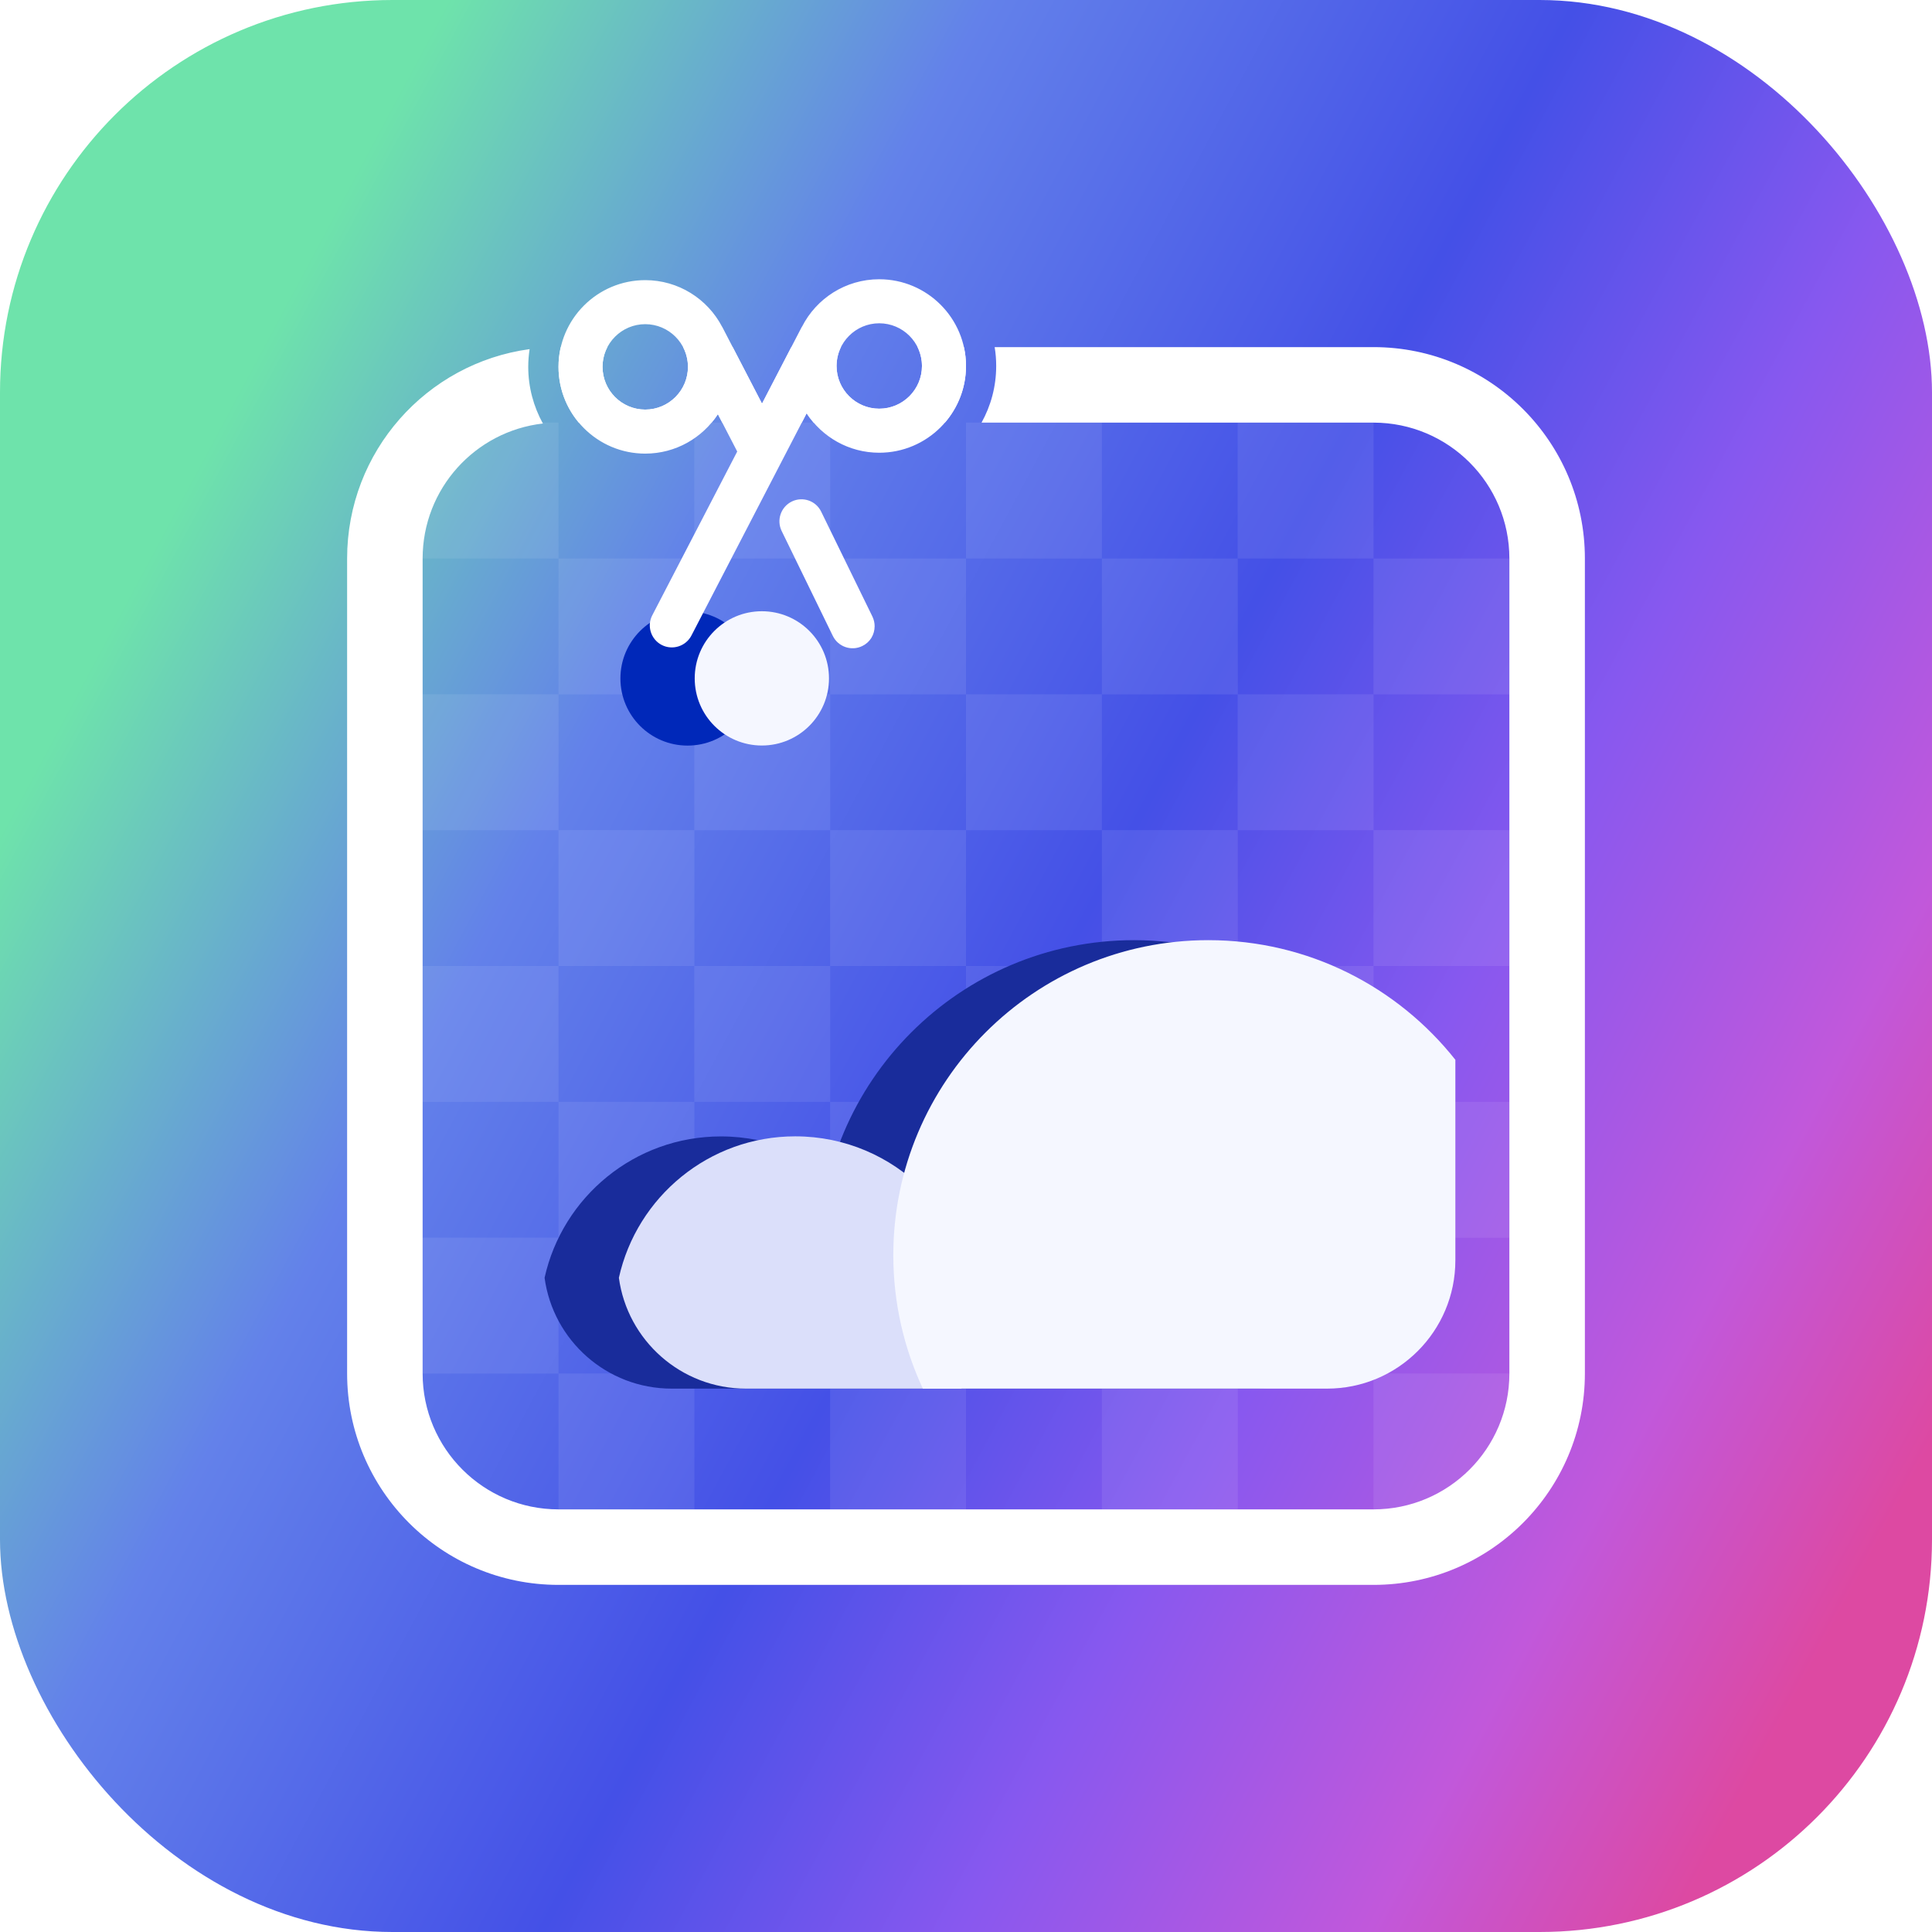 <svg width="24" height="24" viewBox="0 0 24 24" fill="none" xmlns="http://www.w3.org/2000/svg">
<g filter="url(#filter0_ii_996_305)">
<rect width="24" height="24" rx="4.875" fill="url(#paint0_linear_996_305)"/>
<g opacity="0.2">
<rect opacity="0.4" x="5.25" y="5.25" width="1.688" height="1.688" fill="white"/>
<rect opacity="0.4" x="8.625" y="5.25" width="1.688" height="1.688" fill="white"/>
<rect opacity="0.4" x="6.938" y="6.938" width="1.688" height="1.688" fill="white"/>
<rect opacity="0.4" x="10.312" y="6.938" width="1.688" height="1.688" fill="white"/>
<rect opacity="0.4" x="5.25" y="8.625" width="1.688" height="1.688" fill="white"/>
<rect opacity="0.4" x="8.625" y="8.625" width="1.688" height="1.688" fill="white"/>
<rect opacity="0.4" x="6.938" y="10.312" width="1.688" height="1.688" fill="white"/>
<rect opacity="0.4" x="10.312" y="10.312" width="1.688" height="1.688" fill="white"/>
<rect opacity="0.4" x="5.25" y="12" width="1.688" height="1.688" fill="white"/>
<rect opacity="0.4" x="8.625" y="12" width="1.688" height="1.688" fill="white"/>
<rect opacity="0.4" x="6.938" y="13.688" width="1.688" height="1.688" fill="white"/>
<rect opacity="0.4" x="10.312" y="13.688" width="1.688" height="1.688" fill="white"/>
<rect opacity="0.4" x="5.25" y="15.375" width="1.688" height="1.688" fill="white"/>
<rect opacity="0.4" x="8.625" y="15.375" width="1.688" height="1.688" fill="white"/>
<rect opacity="0.4" x="6.938" y="17.062" width="1.688" height="1.688" fill="white"/>
<rect opacity="0.4" x="10.312" y="17.062" width="1.688" height="1.688" fill="white"/>
<rect opacity="0.4" x="12" y="5.25" width="1.688" height="1.688" fill="white"/>
<rect opacity="0.4" x="15.375" y="5.25" width="1.688" height="1.688" fill="white"/>
<rect opacity="0.4" x="13.688" y="6.938" width="1.688" height="1.688" fill="white"/>
<rect opacity="0.4" x="17.062" y="6.938" width="1.688" height="1.688" fill="white"/>
<rect opacity="0.4" x="12" y="8.625" width="1.688" height="1.688" fill="white"/>
<rect opacity="0.4" x="15.375" y="8.625" width="1.688" height="1.688" fill="white"/>
<rect opacity="0.4" x="13.688" y="10.312" width="1.688" height="1.688" fill="white"/>
<rect opacity="0.4" x="17.062" y="10.312" width="1.688" height="1.688" fill="white"/>
<rect opacity="0.4" x="12" y="12" width="1.688" height="1.688" fill="white"/>
<rect opacity="0.4" x="15.375" y="12" width="1.688" height="1.688" fill="white"/>
<rect opacity="0.4" x="13.688" y="13.688" width="1.688" height="1.688" fill="white"/>
<rect opacity="0.4" x="17.062" y="13.688" width="1.688" height="1.688" fill="white"/>
<rect opacity="0.4" x="12" y="15.375" width="1.688" height="1.688" fill="white"/>
<rect opacity="0.4" x="15.375" y="15.375" width="1.688" height="1.688" fill="white"/>
<rect opacity="0.4" x="13.688" y="17.062" width="1.688" height="1.688" fill="white"/>
<rect opacity="0.4" x="17.062" y="17.062" width="1.688" height="1.688" fill="white"/>
</g>
<path fill-rule="evenodd" clip-rule="evenodd" d="M8.84 5.25H7.19C7.033 5.063 6.938 4.821 6.938 4.557C6.938 4.473 6.947 4.391 6.966 4.312H7.545C7.506 4.386 7.485 4.469 7.485 4.557C7.485 4.85 7.723 5.088 8.015 5.088C8.308 5.088 8.546 4.85 8.546 4.557C8.546 4.469 8.524 4.386 8.486 4.312H9.102L9.466 5.014L9.83 4.312H10.446C10.411 4.383 10.392 4.463 10.392 4.546C10.392 4.839 10.63 5.077 10.922 5.077C11.215 5.077 11.453 4.839 11.453 4.546C11.453 4.463 11.433 4.383 11.399 4.312L11.974 4.312C11.991 4.388 12 4.466 12 4.546C12 4.815 11.901 5.061 11.738 5.25H10.107C10.076 5.213 10.046 5.175 10.02 5.134L9.96 5.25H8.972L8.918 5.145C8.894 5.182 8.868 5.217 8.84 5.25ZM12.193 5.25H17.062C17.994 5.25 18.75 6.006 18.75 6.938V17.062C18.75 17.994 17.994 18.75 17.062 18.75H12.094H6.938C6.006 18.75 5.25 17.994 5.25 17.062V6.938C5.25 6.071 5.903 5.357 6.744 5.261C6.629 5.052 6.562 4.812 6.562 4.557C6.562 4.482 6.568 4.409 6.579 4.337C5.299 4.511 4.312 5.609 4.312 6.938V17.062C4.312 18.512 5.488 19.688 6.938 19.688H12.094H17.062C18.512 19.688 19.688 18.512 19.688 17.062V6.938C19.688 5.488 18.512 4.312 17.062 4.312H12.356C12.369 4.389 12.375 4.467 12.375 4.546C12.375 4.802 12.309 5.041 12.193 5.25Z" fill="white"/>
<path fill-rule="evenodd" clip-rule="evenodd" d="M6.765 15.873C6.87 16.651 7.537 17.25 8.344 17.25H11.019C11.136 16.978 11.201 16.677 11.201 16.362C11.201 15.122 10.196 14.117 8.956 14.117C7.884 14.117 6.988 14.868 6.765 15.873Z" fill="#192C9B"/>
<path fill-rule="evenodd" clip-rule="evenodd" d="M10.542 17.25H15.562C16.443 17.25 17.156 16.536 17.156 15.656V13.165C16.44 12.26 15.331 11.679 14.087 11.679C11.926 11.679 10.174 13.431 10.174 15.592C10.174 16.185 10.306 16.747 10.542 17.25Z" fill="#192C9B"/>
<circle cx="0.834" cy="0.834" r="0.834" transform="matrix(-1 0 0 1 9.375 7.594)" fill="#0028B9"/>
<path d="M10.865 7.779C10.865 7.739 10.856 7.698 10.838 7.66L10.201 6.356C10.135 6.22 9.972 6.164 9.836 6.23C9.7 6.297 9.644 6.46 9.71 6.596L10.346 7.9C10.412 8.035 10.576 8.092 10.712 8.025C10.758 8.003 10.797 7.968 10.824 7.925C10.851 7.881 10.865 7.831 10.865 7.779Z" fill="white"/>
<path d="M8.22 8.012C8.086 7.942 8.033 7.777 8.103 7.643L9.158 5.609L8.918 5.145C8.725 5.44 8.393 5.635 8.015 5.635C7.421 5.635 6.938 5.152 6.938 4.557C6.938 3.963 7.421 3.48 8.015 3.48C8.429 3.48 8.789 3.714 8.969 4.057C8.97 4.059 8.972 4.061 8.973 4.063L9.466 5.014L9.959 4.063C9.96 4.061 9.962 4.059 9.963 4.058C10.141 3.708 10.504 3.469 10.922 3.469C11.517 3.469 12 3.952 12 4.546C12 5.141 11.517 5.624 10.922 5.624C10.545 5.624 10.213 5.429 10.02 5.134L8.589 7.895C8.519 8.029 8.354 8.081 8.22 8.012ZM7.485 4.557C7.485 4.85 7.723 5.088 8.015 5.088C8.308 5.088 8.546 4.85 8.546 4.557C8.546 4.265 8.308 4.027 8.015 4.027C7.723 4.027 7.485 4.265 7.485 4.557ZM11.453 4.546C11.453 4.254 11.215 4.016 10.922 4.016C10.63 4.016 10.392 4.254 10.392 4.546C10.392 4.839 10.63 5.077 10.922 5.077C11.215 5.077 11.453 4.839 11.453 4.546Z" fill="white"/>
<g filter="url(#filter1_d_996_305)">
<path fill-rule="evenodd" clip-rule="evenodd" d="M7.688 16.342C7.793 17.119 8.46 17.719 9.267 17.719H11.942C12.059 17.446 12.124 17.146 12.124 16.831C12.124 15.591 11.119 14.585 9.879 14.585C8.807 14.585 7.911 15.337 7.688 16.342Z" fill="#DBDFFA"/>
<path fill-rule="evenodd" clip-rule="evenodd" d="M11.464 17.719H16.485C17.366 17.719 18.079 17.005 18.079 16.125V13.634C17.362 12.729 16.254 12.148 15.01 12.148C12.849 12.148 11.097 13.9 11.097 16.061C11.097 16.654 11.229 17.215 11.464 17.719Z" fill="#F5F7FF"/>
<circle cx="0.834" cy="0.834" r="0.834" transform="matrix(-1 0 0 1 10.298 8.062)" fill="#F5F7FF"/>
</g>
</g>
<defs>
<filter id="filter0_ii_996_305" x="-0.375" y="-0.375" width="24.75" height="24.75" filterUnits="userSpaceOnUse" color-interpolation-filters="sRGB">
<feFlood flood-opacity="0" result="BackgroundImageFix"/>
<feBlend mode="normal" in="SourceGraphic" in2="BackgroundImageFix" result="shape"/>
<feColorMatrix in="SourceAlpha" type="matrix" values="0 0 0 0 0 0 0 0 0 0 0 0 0 0 0 0 0 0 127 0" result="hardAlpha"/>
<feOffset dx="0.375" dy="0.375"/>
<feGaussianBlur stdDeviation="0.938"/>
<feComposite in2="hardAlpha" operator="arithmetic" k2="-1" k3="1"/>
<feColorMatrix type="matrix" values="0 0 0 0 1 0 0 0 0 1 0 0 0 0 1 0 0 0 0.25 0"/>
<feBlend mode="normal" in2="shape" result="effect1_innerShadow_996_305"/>
<feColorMatrix in="SourceAlpha" type="matrix" values="0 0 0 0 0 0 0 0 0 0 0 0 0 0 0 0 0 0 127 0" result="hardAlpha"/>
<feOffset dx="-0.375" dy="-0.375"/>
<feGaussianBlur stdDeviation="0.938"/>
<feComposite in2="hardAlpha" operator="arithmetic" k2="-1" k3="1"/>
<feColorMatrix type="matrix" values="0 0 0 0 1 0 0 0 0 1 0 0 0 0 1 0 0 0 0.25 0"/>
<feBlend mode="normal" in2="effect1_innerShadow_996_305" result="effect2_innerShadow_996_305"/>
</filter>
<filter id="filter1_d_996_305" x="6.675" y="6.581" width="12.417" height="11.681" filterUnits="userSpaceOnUse" color-interpolation-filters="sRGB">
<feFlood flood-opacity="0" result="BackgroundImageFix"/>
<feColorMatrix in="SourceAlpha" type="matrix" values="0 0 0 0 0 0 0 0 0 0 0 0 0 0 0 0 0 0 127 0" result="hardAlpha"/>
<feOffset dy="-0.469"/>
<feGaussianBlur stdDeviation="0.506"/>
<feComposite in2="hardAlpha" operator="out"/>
<feColorMatrix type="matrix" values="0 0 0 0 0 0 0 0 0 0 0 0 0 0 0 0 0 0 0.25 0"/>
<feBlend mode="normal" in2="BackgroundImageFix" result="effect1_dropShadow_996_305"/>
<feBlend mode="normal" in="SourceGraphic" in2="effect1_dropShadow_996_305" result="shape"/>
</filter>
<linearGradient id="paint0_linear_996_305" x1="-1.19685e-06" y1="10.364" x2="22.364" y2="22.364" gradientUnits="userSpaceOnUse">
<stop stop-color="#6EE3AB"/>
<stop offset="0.233" stop-color="#6381EA"/>
<stop offset="0.488" stop-color="#4450E7"/>
<stop offset="0.667" stop-color="#8858EF"/>
<stop offset="0.844" stop-color="#C158DB"/>
<stop offset="0.974" stop-color="#DD49A2"/>
</linearGradient>
</defs>
</svg>
